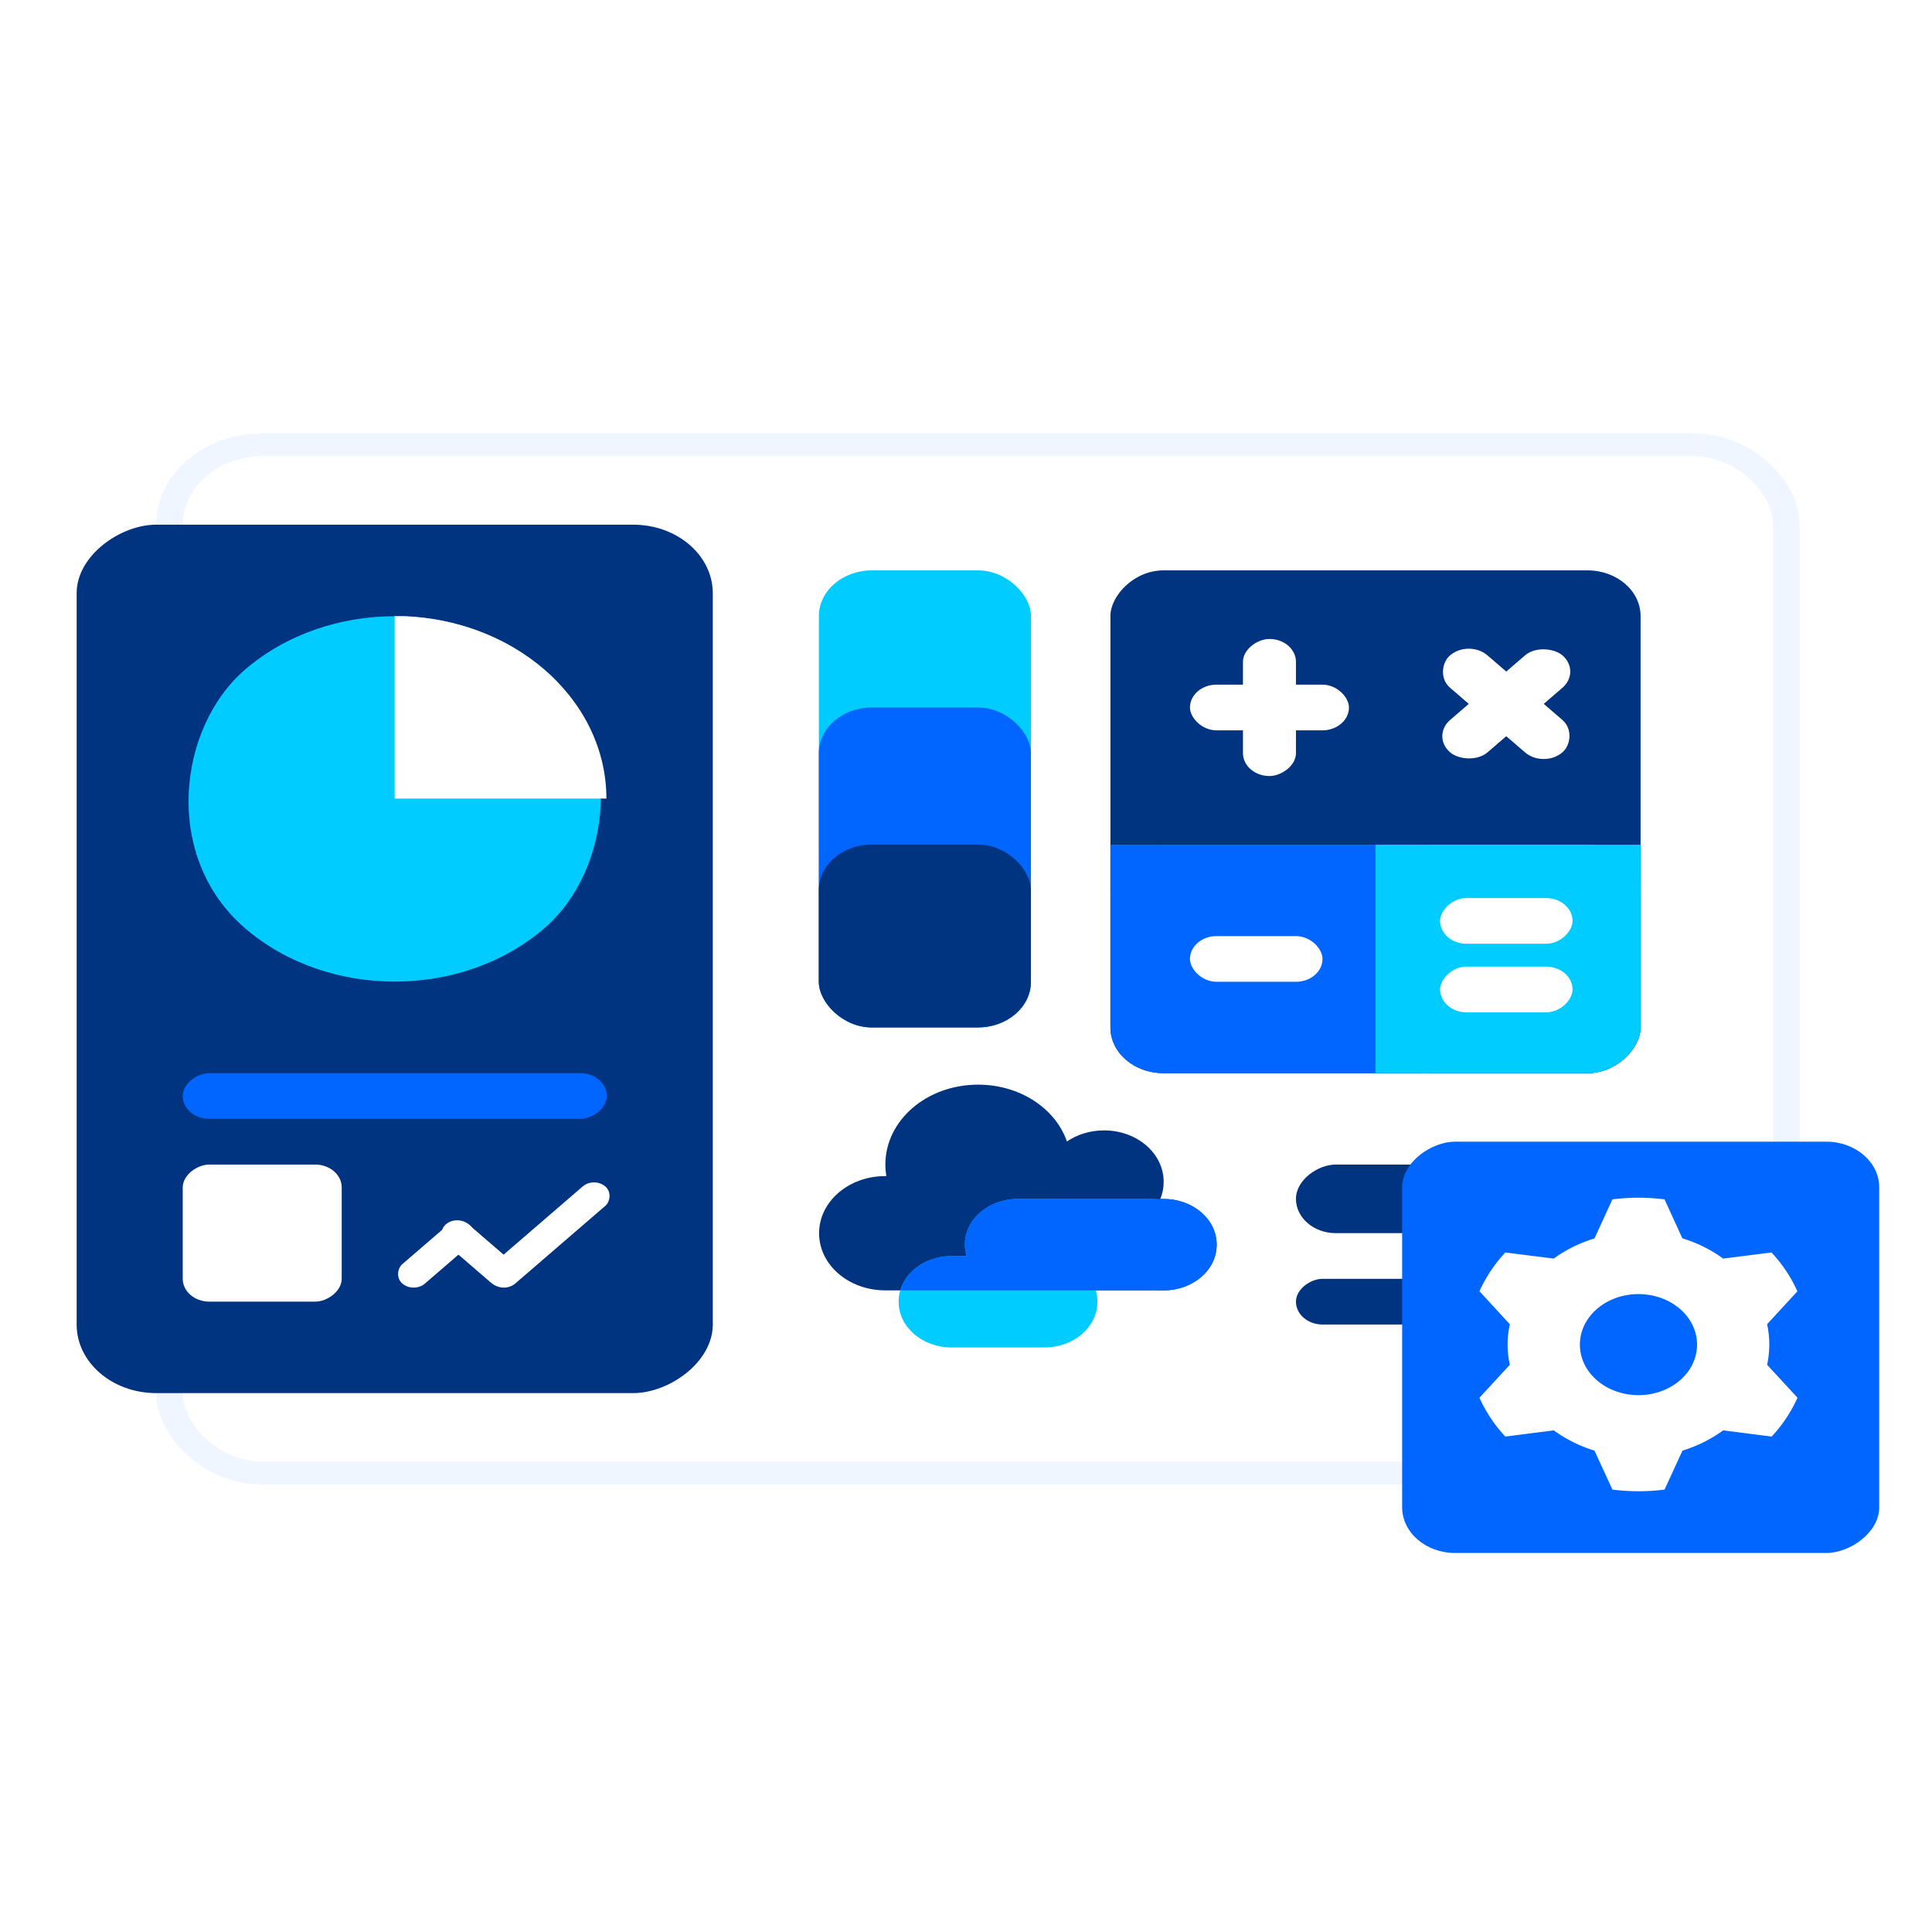 <?xml version="1.0" encoding="UTF-8" standalone="no"?>
<!-- Created with Inkscape (http://www.inkscape.org/) -->

<svg
   width="48mm"
   height="48mm"
   viewBox="0 0 48 48"
   version="1.1"
   id="svg1"
   inkscape:version="1.3.2 (091e20e, 2023-11-25)"
   sodipodi:docname="icon5.svg"
   xmlns:inkscape="http://www.inkscape.org/namespaces/inkscape"
   xmlns:sodipodi="http://sodipodi.sourceforge.net/DTD/sodipodi-0.dtd"
   xmlns="http://www.w3.org/2000/svg"
   xmlns:svg="http://www.w3.org/2000/svg">
  <sodipodi:namedview
     id="namedview1"
     pagecolor="#ffffff"
     bordercolor="#000000"
     borderopacity="0.25"
     inkscape:showpageshadow="2"
     inkscape:pageopacity="0.0"
     inkscape:pagecheckerboard="0"
     inkscape:deskcolor="#d1d1d1"
     inkscape:document-units="mm"
     inkscape:zoom="1.1893044"
     inkscape:cx="143.36111"
     inkscape:cy="87.446074"
     inkscape:window-width="1312"
     inkscape:window-height="449"
     inkscape:window-x="368"
     inkscape:window-y="117"
     inkscape:window-maximized="0"
     inkscape:current-layer="g5" />
  <defs
     id="defs1">
    <filter
       inkscape:collect="always"
       style="color-interpolation-filters:sRGB"
       id="filter302-8"
       x="-0.077"
       y="-0.104"
       width="1.153"
       height="1.209">
      <feGaussianBlur
         inkscape:collect="always"
         stdDeviation="0.396"
         id="feGaussianBlur302-2" />
    </filter>
  </defs>
  <g
     inkscape:label="Layer 1"
     inkscape:groupmode="layer"
     id="layer1">
    <g
       id="g5"
       transform="translate(-149.754,-108.803)">
      <g
         id="g8"
         transform="matrix(2.489,0,0,2.146,147.708,-71.78)">
        <rect
           style="opacity:0.24;fill:#0066ff;fill-opacity:1;stroke:#0066ff;stroke-width:0.529;stroke-dasharray:none;filter:url(#filter302-8)"
           id="rect156"
           width="15.875"
           height="11.642"
           x="2.646"
           y="89.429"
           rx="0.794"
           ry="0.794" />
        <rect
           style="fill:#ffffff;fill-opacity:1;stroke:#ff0000;stroke-width:0;stroke-dasharray:none"
           id="rect209"
           width="15.875"
           height="11.642"
           x="2.646"
           y="89.429"
           rx="0.794"
           ry="0.794" />
        <g
           id="g312"
           transform="translate(-78.317,39.423)">
          <rect
             style="fill:#003380;fill-opacity:1;stroke:none;stroke-width:16.971"
             id="rect305"
             width="10.054"
             height="6.35"
             x="50.8"
             y="-86.254"
             transform="rotate(90)"
             rx="0.794"
             ry="0.794" />
          <g
             id="g308"
             transform="matrix(1.202,0,0,1.202,-17.389,-12.188)"
             style="stroke-width:0.832">
            <rect
               style="fill:#ffffff;fill-opacity:1;stroke:none;stroke-width:0.861"
               id="rect306"
               width="0.265"
               height="0.794"
               x="101.238"
               y="-17.719"
               rx="0.132"
               ry="0.132"
               transform="rotate(45)" />
            <rect
               style="fill:#ffffff;fill-opacity:1;stroke:none;stroke-width:0.861"
               id="rect307"
               width="0.265"
               height="0.794"
               x="-17.719"
               y="101.238"
               rx="0.132"
               ry="0.132"
               transform="matrix(-0.707,0.707,0.707,0.707,0,0)" />
            <rect
               style="fill:#ffffff;fill-opacity:1;stroke:none;stroke-width:0.832"
               id="rect308"
               width="0.265"
               height="1.323"
               x="101.768"
               y="-18.778"
               rx="0.132"
               ry="0.132"
               transform="rotate(45)" />
          </g>
          <rect
             style="fill:#0066ff;fill-opacity:1;stroke:none;stroke-width:1.835"
             id="rect309"
             width="0.529"
             height="4.233"
             x="57.15"
             y="-85.196"
             transform="rotate(90)"
             ry="0.265"
             rx="0.265" />
          <rect
             style="fill:#ffffff;fill-opacity:1;stroke:none;stroke-width:2.138"
             id="rect310"
             width="1.587"
             height="1.587"
             x="58.208"
             y="-82.55"
             transform="rotate(90)"
             rx="0.265"
             ry="0.265" />
          <g
             id="g311"
             transform="matrix(2,0,0,2,52.136,-278.593)">
            <rect
               style="fill:#00ccff;fill-opacity:1;stroke:none;stroke-width:1.395"
               id="rect311"
               width="2.115"
               height="2.115"
               x="127.463"
               y="105.583"
               transform="rotate(45)"
               rx="1.058"
               ry="1.058" />
            <path
               id="path311"
               style="fill:#ffffff;fill-opacity:1;stroke:none;stroke-width:1.395"
               d="m 15.471,165.226 -2e-6,1.056 h 1.057 c -2e-6,-0.27 -0.103,-0.54 -0.31,-0.747 -0.194,-0.194 -0.444,-0.297 -0.697,-0.309 z" />
          </g>
        </g>
        <g
           id="g563"
           transform="matrix(0.5,0,0,0.5,-160.732,48.684)"
           style="stroke-width:2">
          <path
             id="rect268-6"
             style="fill:#003380;fill-opacity:1;stroke:#ff0000;stroke-width:0;stroke-dasharray:none"
             d="m 342.635,96.044 c -1.026,0 -1.852,0.826 -1.852,1.852 0,0.09 0.007,0.178 0.019,0.265 h -0.019 c -0.733,0 -1.323,0.59 -1.323,1.323 0,0.733 0.59,1.323 1.323,1.323 h 1.058 4.498 c 0.586,0 1.058,-0.472 1.058,-1.058 0,-0.586 -0.472,-1.058 -1.058,-1.058 h -0.067 c 0.044,-0.124 0.067,-0.258 0.067,-0.397 0,-0.66 -0.531,-1.191 -1.191,-1.191 -0.28,0 -0.537,0.096 -0.74,0.257 -0.229,-0.763 -0.934,-1.316 -1.774,-1.316 z" />
          <path
             id="rect17-15"
             style="fill:#00ccff;fill-opacity:1;stroke:#ff0000;stroke-width:0;stroke-dasharray:none"
             d="m 343.429,98.69 c -0.586,0 -1.058,0.472 -1.058,1.058 0,0.092 0.012,0.18 0.034,0.265 h -0.299 c -0.586,0 -1.058,0.472 -1.058,1.058 0,0.586 0.472,1.058 1.058,1.058 h 1.852 c 0.586,0 1.058,-0.472 1.058,-1.058 0,-0.091 -0.011,-0.18 -0.033,-0.265 h 1.091 c 0.586,0 1.058,-0.472 1.058,-1.058 0,-0.586 -0.472,-1.058 -1.058,-1.058 z"
             sodipodi:nodetypes="sscssssscssss" />
          <path
             id="path145-1"
             style="fill:#0066ff;fill-opacity:1;stroke:#ff0000;stroke-width:0;stroke-dasharray:none"
             d="m 343.429,98.69 c -0.586,0 -1.058,0.472 -1.058,1.058 0,0.092 0.012,0.18 0.034,0.265 h -0.299 c -0.495,0 -0.907,0.337 -1.024,0.794 h 0.76 3.407 1.091 c 0.586,0 1.058,-0.472 1.058,-1.058 0,-0.586 -0.472,-1.058 -1.058,-1.058 h -0.067 z" />
        </g>
        <g
           id="g772"
           transform="translate(-330.729,-42.333)">
          <rect
             style="fill:#003380;fill-opacity:1;stroke:#ff0000;stroke-width:0;stroke-dasharray:none"
             id="rect756"
             width="5.292"
             height="5.821"
             x="342.635"
             y="-138.906"
             rx="0.529"
             ry="0.529"
             transform="scale(1,-1)" />
          <rect
             style="fill:#ffffff;fill-opacity:1;stroke:#ff0000;stroke-width:0;stroke-dasharray:none"
             id="rect757"
             width="1.587"
             height="0.529"
             x="343.429"
             y="134.408"
             rx="0.265"
             ry="0.265" />
          <rect
             style="fill:#ffffff;fill-opacity:1;stroke:#ff0000;stroke-width:0;stroke-dasharray:none"
             id="rect758"
             width="1.587"
             height="0.529"
             x="133.879"
             y="-344.487"
             rx="0.265"
             transform="rotate(90)"
             ry="0.265" />
          <g
             id="g760"
             transform="matrix(0.735,0,0,0.735,294.869,10.964)"
             style="stroke-width:1.36">
            <rect
               style="fill:#ffffff;fill-opacity:1;stroke:#ff0000;stroke-width:0;stroke-dasharray:none"
               id="rect759"
               width="2.159"
               height="0.72"
               x="167.648"
               y="68.859"
               rx="0.36"
               ry="0.36"
               transform="rotate(45)" />
            <rect
               style="fill:#ffffff;fill-opacity:1;stroke:#ff0000;stroke-width:0;stroke-dasharray:none"
               id="rect760"
               width="2.159"
               height="0.72"
               x="68.139"
               y="-169.088"
               rx="0.36"
               transform="rotate(135)"
               ry="0.36" />
          </g>
          <rect
             style="fill:#0066ff;fill-opacity:1;stroke:#ff0000;stroke-width:0;stroke-dasharray:none"
             id="rect761"
             width="5.292"
             height="2.646"
             x="342.635"
             y="-138.906"
             rx="0.529"
             ry="0.529"
             transform="scale(1,-1)" />
          <rect
             style="fill:#ffffff;fill-opacity:1;stroke:#ff0000;stroke-width:0;stroke-dasharray:none"
             id="rect762"
             width="1.323"
             height="0.529"
             x="343.429"
             y="137.319"
             rx="0.265"
             ry="0.265" />
          <rect
             style="fill:#00ccff;fill-opacity:1;stroke:#ff0000;stroke-width:0;stroke-dasharray:none"
             id="rect763"
             width="2.646"
             height="2.646"
             x="345.281"
             y="-138.906"
             rx="0.529"
             ry="0.529"
             transform="scale(1,-1)" />
          <g
             id="g769"
             transform="matrix(0.735,0,0,0.735,294.286,12.396)"
             style="stroke-width:1.36">
            <g
               id="g768"
               transform="translate(0.265,0.265)"
               style="stroke-width:1.36">
              <g
                 id="g767"
                 transform="translate(0,-0.228)">
                <g
                   id="g766"
                   transform="translate(0,0.28)">
                  <rect
                     style="fill:#ffffff;fill-opacity:1;stroke:#ff0000;stroke-width:0;stroke-dasharray:none"
                     id="rect764"
                     width="1.799"
                     height="0.72"
                     x="69.993"
                     y="-170.847"
                     rx="0.36"
                     ry="0.36"
                     transform="scale(1,-1)" />
                  <rect
                     style="fill:#ffffff;fill-opacity:1;stroke:#ff0000;stroke-width:0;stroke-dasharray:none"
                     id="rect766"
                     width="1.799"
                     height="0.72"
                     x="69.993"
                     y="-169.767"
                     rx="0.36"
                     ry="0.36"
                     transform="scale(1,-1)" />
                </g>
              </g>
            </g>
          </g>
          <rect
             style="fill:#00ccff;fill-opacity:1;stroke:#ff0000;stroke-width:0;stroke-dasharray:none"
             id="rect769"
             width="0.529"
             height="0.529"
             x="345.281"
             y="-138.906"
             transform="scale(1,-1)" />
          <rect
             style="fill:#00ccff;fill-opacity:1;stroke:#ff0000;stroke-width:0;stroke-dasharray:none"
             id="rect770"
             width="0.529"
             height="0.529"
             x="345.281"
             y="-136.79"
             transform="scale(1,-1)" />
          <rect
             style="fill:#00ccff;fill-opacity:1;stroke:#ff0000;stroke-width:0;stroke-dasharray:none"
             id="rect771"
             width="0.529"
             height="0.529"
             x="347.398"
             y="-136.79"
             transform="scale(1,-1)" />
          <rect
             style="fill:#0066ff;fill-opacity:1;stroke:#ff0000;stroke-width:0;stroke-dasharray:none"
             id="rect772"
             width="0.529"
             height="0.529"
             x="342.635"
             y="-136.79"
             transform="scale(1,-1)" />
        </g>
        <g
           id="g786"
           transform="translate(-329.142,-42.33)">
          <rect
             style="fill:#00ccff;fill-opacity:1;stroke:#ff0000;stroke-width:0;stroke-dasharray:none"
             id="rect773"
             width="2.117"
             height="5.292"
             x="338.138"
             y="133.082"
             rx="0.529"
             ry="0.529" />
          <g
             id="g775"
             transform="matrix(0.9,0,0,0.9,209.611,-16.007)"
             style="stroke-width:1.111">
            <rect
               style="fill:#0066ff;fill-opacity:1;stroke:#ff0000;stroke-width:0;stroke-dasharray:none"
               id="rect774"
               width="2.352"
               height="4.116"
               x="142.807"
               y="167.418"
               rx="0.588"
               ry="0.588" />
            <rect
               style="fill:#003380;fill-opacity:1;stroke:#ff0000;stroke-width:0;stroke-dasharray:none"
               id="rect775"
               width="2.352"
               height="2.352"
               x="142.807"
               y="169.181"
               rx="0.588"
               ry="0.588" />
          </g>
          <g
             id="g779"
             transform="matrix(1.25,0,0,1.25,158.684,-55.496)"
             style="stroke-width:0.8" />
          <rect
             style="fill:#003380;fill-opacity:1;stroke:none;stroke-width:1.298"
             id="rect780"
             width="0.794"
             height="3.175"
             x="139.961"
             y="-346.075"
             transform="rotate(90)"
             rx="0.397"
             ry="0.397" />
          <rect
             style="fill:#003380;fill-opacity:1;stroke:none;stroke-width:1.298"
             id="rect781"
             width="0.529"
             height="2.598"
             x="141.284"
             y="-345.498"
             transform="rotate(90)"
             rx="0.265"
             ry="0.265" />
          <g
             id="g785"
             transform="matrix(1.25,0,0,1.25,158.684,-51.998)"
             style="stroke-width:0.8" />
        </g>
        <g
           id="g787"
           transform="translate(-330.729,-8.467)">
          <rect
             style="fill:#0066ff;fill-opacity:1;stroke:none;stroke-width:10.029"
             id="rect604"
             width="4.762"
             height="4.762"
             x="105.833"
             y="-350.309"
             transform="rotate(90)"
             rx="0.529"
             ry="0.529" />
          <g
             id="g479"
             transform="matrix(1.785,0,0,1.785,269.186,-4.396)"
             style="fill:#ffffff;stroke-width:0.56">
            <g
               id="g605"
               transform="matrix(0.6,0,0,0.6,17.282,25.604)"
               style="stroke-width:0.933">
              <path
                 id="path473"
                 style="fill:#ffffff;fill-opacity:1;stroke-width:1.867"
                 inkscape:transform-center-x="-2.2087179e-06"
                 inkscape:transform-center-y="1.2073076e-06"
                 d="m 44.698,60.854 c -0.082,0 -0.164,0.006 -0.243,0.018 l -0.167,0.422 a 1.22,1.22 0 0 0 -0.38,0.218 l -0.451,-0.066 c -0.1,0.125 -0.182,0.266 -0.241,0.419 l 0.283,0.357 a 1.22,1.22 0 0 0 -0.021,0.219 1.22,1.22 0 0 0 0.021,0.219 l -0.283,0.356 c 0.059,0.153 0.14,0.294 0.241,0.42 l 0.452,-0.067 a 1.22,1.22 0 0 0 0.379,0.219 l 0.167,0.421 c 0.079,0.012 0.161,0.018 0.243,0.018 0.083,0 0.163,-0.006 0.243,-0.018 l 0.167,-0.421 a 1.22,1.22 0 0 0 0.379,-0.219 l 0.452,0.067 c 0.101,-0.125 0.182,-0.267 0.241,-0.42 l -0.283,-0.356 a 1.22,1.22 0 0 0 0.02,-0.219 1.22,1.22 0 0 0 -0.02,-0.22 l 0.282,-0.355 c -0.059,-0.153 -0.14,-0.294 -0.241,-0.42 l -0.451,0.066 A 1.22,1.22 0 0 0 45.107,61.293 L 44.941,60.872 h -4.82e-4 c -0.079,-0.012 -0.16,-0.018 -0.242,-0.018 z m 0,1.042 a 0.545,0.545 0 0 1 0.546,0.546 0.545,0.545 0 0 1 -0.546,0.546 0.545,0.545 0 0 1 -0.546,-0.546 0.545,0.545 0 0 1 0.546,-0.546 z" />
            </g>
          </g>
        </g>
      </g>
    </g>
  </g>
</svg>
